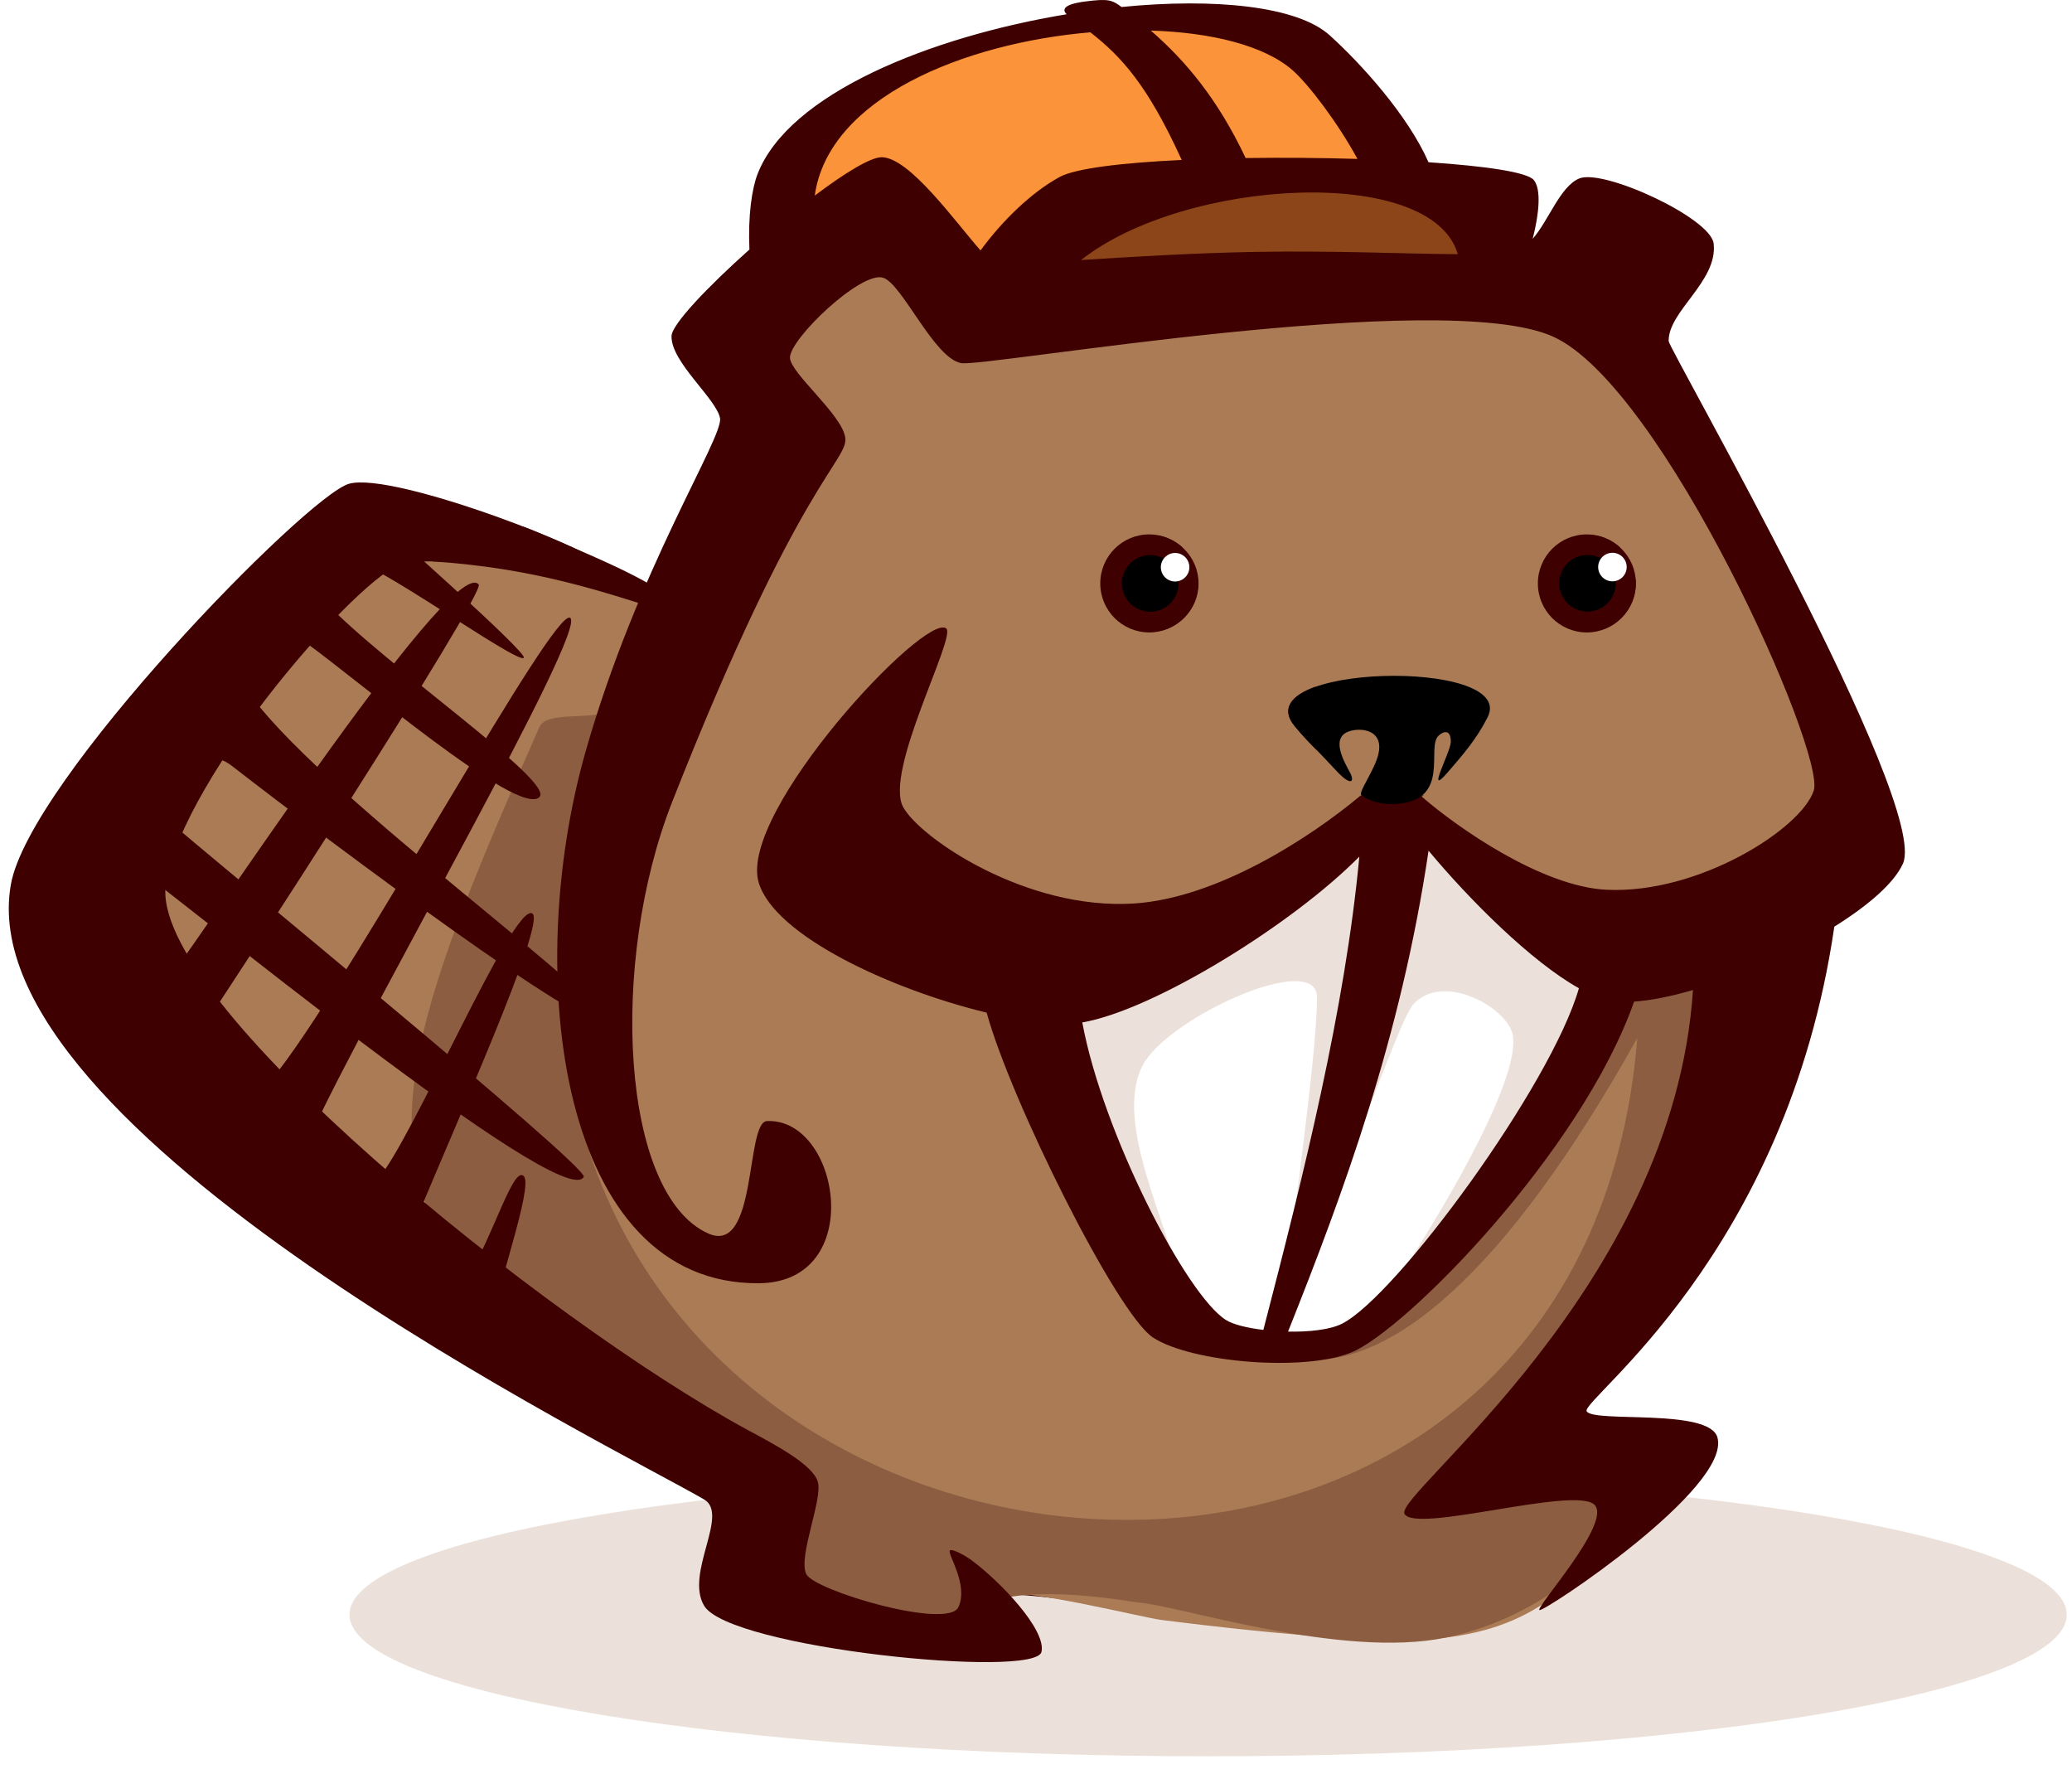 <?xml version="1.0" encoding="UTF-8"?>
<svg xmlns="http://www.w3.org/2000/svg" xmlns:xlink="http://www.w3.org/1999/xlink" width="236px" height="202px" viewBox="0 0 236 202" version="1.1">
  <title>Integrations - Beaver Builder@2x</title>
  <g id="Integrations---Beaver-Builder" stroke="none" stroke-width="1" fill="none" fill-rule="evenodd">
    <rect fill="#FFFFFF" x="0" y="0" width="236" height="202"></rect>
    <g id="Group" transform="translate(1, 0)">
      <g id="Artboard" fill-rule="nonzero">
        <path d="M248.354,125.758 C248.354,130.24 249.53,134.105 251.883,137.355 C254.235,140.606 257.523,142.229 261.748,142.229 C265.56,142.229 268.762,140.741 271.355,137.767 C273.949,134.789 275.246,130.753 275.246,125.657 C275.246,120.628 274.017,116.566 271.562,113.47 C269.105,110.374 265.869,108.825 261.85,108.825 C258.038,108.825 254.837,110.246 252.243,113.085 C249.649,115.925 248.354,120.149 248.354,125.758 L248.354,125.758 Z M228.83,88.566 L228.83,77.277 L241.605,77.277 C246.379,77.277 248.766,79.677 248.766,84.477 L248.766,100.173 L248.561,104.733 L248.766,104.733 C248.903,104.522 249.092,104.259 249.334,103.946 C249.573,103.632 250.173,103.028 251.137,102.135 C252.097,101.243 253.153,100.455 254.304,99.773 C255.453,99.092 256.983,98.478 258.889,97.936 C260.795,97.394 262.796,97.124 264.891,97.124 C272.106,97.124 277.867,99.739 282.176,104.969 C286.484,110.201 288.64,117.028 288.64,125.451 C288.64,133.866 286.347,140.648 281.765,145.796 C277.181,150.945 271.283,153.52 264.066,153.52 C260.77,153.52 257.781,152.887 255.102,151.622 C252.423,150.353 250.586,149.088 249.59,147.822 L248.046,145.922 L247.788,145.922 C247.923,146.915 248.01,148.111 248.046,149.512 L248.046,152.231 L235.372,152.231 L235.372,90.89 C235.372,89.341 234.6,88.566 233.054,88.566 L228.83,88.566 Z" id="Fill-46" fill="#7E2F17"></path>
        <path d="M234.403,183.873 C234.403,192.779 190.617,200 136.605,200 C82.593,200 38.808,192.779 38.808,183.873 C38.808,174.968 82.593,167.747 136.605,167.747 C190.617,167.747 234.403,174.968 234.403,183.873" id="Fill-59" fill="#ECE1DA"></path>
        <path d="M106.933,181.32 C127.23,180.805 152.97,191.192 169.559,179.7 C173.306,177.106 171.291,175.301 171.034,175.571 C155.32,192.299 133.956,178.364 103.79,176.855 C103.585,176.845 106.914,181.079 106.933,181.32" id="Fill-60" fill="#3E0000"></path>
        <path d="M78.025,72.638 C65.885,58.991 46.796,60.473 37.535,65.781 C24.666,73.159 0.659,100.189 15.811,114.393 C25.802,123.76 27.863,130.132 42.418,138.867 C50.305,143.6 59.937,154.816 70.832,161.1 C76.41,164.319 85.081,168.973 85.809,175.304 C87.007,185.734 101.565,187.818 114.522,187.113 C117.058,186.975 110.121,181.76 112.423,181.45 C116.286,180.93 129,184.191 131.432,184.495 C143.597,186.02 152.633,186.773 159.244,186.743 C173.276,186.683 177.897,179.989 180.154,177.669 C187.449,170.162 180.225,166.177 177.935,162.185 C177.115,160.758 179.192,158.157 179.625,157.032 C183.189,147.777 185.474,144.508 191.093,136.241 C195.503,129.753 194.397,138.382 198.198,127.608 C207.639,100.857 199.995,118.924 201.252,105.881 C201.702,101.198 217.781,96.129 204.993,74.175 C200.807,66.984 193.529,48.62 185.579,39.29 C177.357,29.644 181.328,37.792 173.964,35.58 C115.99,18.185 147.472,42.092 109.263,32.066 C91.483,27.403 89.621,26.214 86.179,50.026 C84.538,61.375 84.336,56.489 78.025,72.638" id="Fill-61" fill="#AA7B55"></path>
        <path d="M146.6,154.71 C156.969,156.308 170.352,145.318 185.491,118.199 C179.69,190.398 84.545,187.937 66.026,130.846 C63.717,123.725 68.006,96.446 75.707,80.754 C97.156,37.06 74.534,78.504 69.606,80.702 C66.235,82.207 61.301,80.824 60.411,82.845 C47.185,112.897 40.697,129.46 50.872,143.22 C60.243,155.893 76.276,160.788 78.263,162.222 C78.817,162.617 82.891,179.886 91.035,183.241 C96.732,185.589 103.97,187.822 109.166,186.587 C111.51,186.029 111.718,182.221 114.182,181.827 C119.974,180.897 128.089,182.456 128.727,182.497 C133.207,182.804 151.796,188.955 163.726,186.476 C178.206,183.467 186.096,171.534 188.064,169.521 C190.665,166.859 171.01,162.028 173.78,158.939 C187.099,144.087 199.35,124.472 193.593,113.755 C193.415,113.423 209.624,103.371 209.836,90.864 C210.056,77.937 204.423,115.341 169.692,107.547 C158.845,105.113 159.432,129.891 153.588,129.637 C114.595,127.925 145.353,149.427 146.6,154.71" id="Fill-62" fill="#8C5D40"></path>
        <path d="M154.211,93.163 C154.293,95.815 133.3,102.877 128,106.974 C122.905,110.914 119.571,109.33 119.265,118.942 C119.219,120.46 124.313,135.19 125.486,137.61 C130.595,148.154 135.472,154.446 148.428,153.545 C152.138,153.29 156.171,150.37 159.131,148.309 C163.161,145.501 175.303,122.999 179.842,116.738 C188.415,104.909 176.552,106.784 166.661,96.696 C165.21,95.218 156.312,93.163 154.211,93.163" id="Fill-63" fill="#FFFFFF"></path>
        <path d="M154.211,93.163 C154.293,94.731 136.605,104.266 131.306,106.692 C126.212,109.023 121.365,103.127 119.266,108.419 C115.6,117.662 130.994,140.378 132.166,141.809 C130.238,135.556 126.293,126.517 129.224,121.191 C132.179,115.827 149.089,108.109 149.01,113.639 C148.931,119.251 147.51,129.515 145.753,144.004 C149.463,143.853 157.822,116.63 160.02,114.314 C163.42,110.731 170.455,114.651 171.258,117.676 C172.06,120.698 168.54,129.384 159.712,143.32 C163.046,140.598 178.144,126.195 180.335,118.6 C183.772,106.679 172.699,100.34 166.661,96.696 C165.212,95.824 156.312,93.163 154.211,93.163" id="Fill-64" fill="#ECE1DA"></path>
        <path d="M89.008,28.992 C85.422,29.222 89.058,19.612 92.84,16.221 C107.226,3.315 107.842,6.857 121.852,1.979 C127.634,-0.032 144.42,3.494 149.753,6.201 C151.752,7.215 155.778,18.054 161.309,20.565 C168.257,23.72 173.061,32.833 161.281,34.601 C148.854,36.465 129.497,38.443 119.085,30.123 C112.051,24.501 116.221,35.556 106.667,31.382 C106.65,31.376 89.039,28.989 89.008,28.992" id="Fill-65" fill="#FA9339"></path>
        <path d="M120.29,29.942 C118.361,30.066 126.498,27.3 128.528,25.478 C136.262,18.539 137.226,22.648 144.759,20.025 C147.866,18.945 160.118,21.864 162.984,23.321 C164.058,23.864 164.188,25.575 167.161,26.923 C170.896,28.619 173.55,31.021 167.217,31.972 C160.537,32.976 148.237,37.424 142.64,32.951 C138.859,29.929 141.563,33.871 135.963,33.63 C133.753,33.536 99.702,29.118 120.29,29.942" id="Fill-66" fill="#8B4519"></path>
        <path d="M53.525,66.554 C50.334,62.882 19.626,110.484 16.876,113.175 C10.997,118.927 19.678,121.885 29.785,130.28 C47.502,144.995 44.202,143.582 56.916,149.525 C56.979,149.349 56.976,149.287 55.858,148.184 C55.231,147.566 59.825,135.066 58.652,133.925 C57.479,132.782 55.309,140.304 52.591,144.877 C50.156,142.534 46.391,138.947 46.58,138.482 C50.513,128.852 61.262,105.038 59.636,104.025 C57.473,102.68 45.959,129.851 42.037,134.27 C40.643,135.844 36.915,133.712 35.733,132.417 C35.002,131.617 33.86,130.438 34.648,128.725 C40.897,115.161 65.952,71.756 63.942,70.36 C62.094,69.073 40.025,109.756 30.844,121.778 C27.656,125.951 23.604,118.992 21.655,117.648 C24.423,113.72 54.366,67.522 53.525,66.554" id="Fill-67" fill="#3E0000"></path>
        <path d="M146.458,82.688 C147.341,83.758 148.153,84.591 148.963,85.41 C148.108,83.125 148.056,80.507 148.837,78.193 C146.137,79.152 144.785,80.658 146.458,82.688" id="Fill-68" fill="#3E0000"></path>
        <path d="M182.647,62.233 C182.976,62.233 183.291,62.291 183.584,62.394 C182.582,61.443 181.23,60.856 179.74,60.856 C176.658,60.856 174.163,63.357 174.163,66.438 C174.163,69.522 176.658,72.02 179.74,72.02 C182.82,72.02 185.318,69.522 185.318,66.438 C185.318,66.259 185.307,66.082 185.293,65.909 C184.922,67.015 183.878,67.814 182.647,67.814 C181.107,67.814 179.858,66.566 179.858,65.023 C179.858,63.482 181.107,62.233 182.647,62.233" id="Fill-69" fill="#3E0000"></path>
        <path d="M109.676,177.685 C108.931,177.13 107.472,176.343 107.202,176.554 C106.809,176.864 109.35,180.372 108.17,183.004 C106.986,185.635 91.728,181.135 90.832,179.25 C89.875,177.236 92.732,170.757 92.148,168.736 C91.562,166.715 86.942,164.348 84.133,162.825 C61.188,150.381 15.677,113.763 17.906,100.583 C20.006,88.172 40.211,65.272 44.868,64.175 C49.526,63.078 67.622,66.079 68.048,64.747 C68.52,63.274 43.867,53.596 38.731,55.097 C33.878,56.513 2.318,88.832 0.234,100.744 C-4.682,128.855 69.42,165.016 79.204,170.756 C82.099,172.45 76.994,179.154 79.198,182.852 C82.091,187.697 116.937,191.196 117.625,188.112 C118.185,185.601 112.957,180.123 109.676,177.685" id="Fill-70" fill="#3E0000"></path>
        <path d="M151.869,150.733 C150.516,151.422 148.122,151.685 145.708,151.638 C151.99,135.886 158.553,118.182 161.712,96.873 C166.341,102.429 173.381,109.488 178.839,112.538 C175.664,123.599 158.077,147.569 151.869,150.733 M142.896,151.443 C141.066,151.225 139.48,150.835 138.67,150.337 C134.126,147.54 124.596,128.986 122.272,116.431 C130.483,115.018 146.284,105.2 153.828,97.547 C152.207,114.871 147.479,133.807 142.896,151.443 M141.756,28.689 C134.689,28.825 127.601,29.262 122.136,29.611 C133.928,20.286 162.099,18.711 165.043,28.945 C159.288,28.92 150.855,28.517 141.756,28.689 M110.682,28.517 C107.817,25.275 102.63,17.976 99.454,17.904 C98.184,17.874 95.223,19.697 91.8,22.276 C93.354,11.158 108.794,4.903 123.195,3.679 C126.698,6.439 129.665,9.586 133.596,18.214 C126.901,18.531 121.525,19.161 119.699,20.152 C116.45,21.916 113.125,25.179 110.682,28.517 M146.22,7.995 C148.044,9.591 151.395,14.005 153.614,18.097 C149.466,17.971 145.081,17.937 140.877,17.997 C137.677,11.225 134.011,6.908 130.078,3.482 C136.982,3.69 143.003,5.187 146.22,7.995 M189.058,38.845 C189.003,35.426 194.659,32.052 194.187,27.743 C193.87,24.832 181.637,19.179 178.872,20.326 C176.707,21.225 175.408,25.092 173.57,27.2 C174.298,24.371 174.575,21.574 173.7,20.502 C172.964,19.6 168.171,18.907 161.706,18.476 C159.338,13.097 154.024,7.255 150.459,4.028 C146.772,0.69 137.346,-0.252 126.741,0.796 L126.739,0.796 C125.656,-0.017 125.231,-0.172 122.588,0.172 C120.127,0.489 119.945,1.099 120.496,1.623 C104.965,4.192 88.826,10.651 85.281,19.833 C84.638,21.5 84.189,24.553 84.359,28.416 C79.57,32.689 75.534,36.933 75.488,38.259 C75.386,41.216 80.625,45.428 81.011,47.633 C81.396,49.839 71.583,64.878 65.688,85.62 C58.44,111.114 62.761,146.317 85.452,146.13 C97.745,146.026 94.709,127.295 86.358,127.663 C83.884,127.772 85.3,142.966 79.679,140.468 C69.714,136.036 68.348,109.63 75.562,91.314 C90.102,54.4 95.713,52.422 95.266,49.783 C94.818,47.143 89.117,42.566 88.978,40.78 C88.817,38.709 97.117,30.764 99.616,31.636 C101.807,32.401 105.398,40.804 108.485,41.351 C111.219,41.837 163.355,32.661 175.901,38.335 C188.447,44.01 206.982,85.701 205.585,90.026 C204.187,94.35 192.526,101.82 181.996,101.323 C174.646,100.976 165.034,94.284 160.926,90.704 C161.026,90.645 161.119,90.558 161.218,90.491 C160.135,90.931 158.913,91.204 157.512,91.204 C156.196,91.204 155.051,90.949 154.015,90.559 C148.067,95.539 137.548,102.269 128.191,102.885 C115.952,103.685 103.863,95.484 101.881,91.928 C99.637,87.902 107.947,72.529 106.777,71.57 C104.42,69.634 83.047,92.48 85.412,100.49 C87.206,106.564 100.571,112.711 111.381,115.314 C114.12,125.321 126.23,149.642 130.33,152.314 C134.703,155.165 147.533,156.229 152.93,154.007 C159.09,151.471 179.066,131.241 185.126,114.057 C187.06,113.927 189.365,113.458 191.83,112.739 C189.599,146.635 157.761,170.146 158.972,172.39 C160.207,174.677 178.428,169.166 180.618,171.364 C182.642,173.395 173.805,183.124 174.343,183.353 C174.882,183.58 196.22,169.418 194.612,163.683 C193.671,160.329 180.488,162.058 179.721,160.71 C178.99,159.422 202.47,142.954 207.927,105.524 C211.764,103.131 214.736,100.579 215.741,98.353 C218.83,91.511 189.07,39.733 189.058,38.845" id="Fill-71" fill="#3E0000"></path>
        <path d="M132.803,62.23 C133.133,62.23 133.449,62.288 133.743,62.394 C132.741,61.441 131.388,60.854 129.898,60.854 C126.818,60.854 124.32,63.355 124.32,66.438 C124.32,69.519 126.818,72.018 129.898,72.018 C132.978,72.018 135.474,69.519 135.474,66.438 C135.474,66.259 135.466,66.081 135.449,65.906 C135.144,66.823 134.375,67.529 133.419,67.743 C133.22,67.789 133.015,67.811 132.803,67.811 C131.264,67.811 130.016,66.565 130.016,65.022 C130.016,64.186 130.38,63.437 130.96,62.927 C131.453,62.493 132.098,62.23 132.803,62.23" id="Fill-72" fill="#3E0000"></path>
        <path d="M179.816,71.931 C182.851,71.931 185.325,69.454 185.325,66.419 C185.325,63.382 182.851,60.903 179.816,60.903 C176.782,60.903 174.306,63.382 174.306,66.419 C174.306,69.454 176.782,71.931 179.816,71.931" id="Fill-73" fill="#3E0000"></path>
        <path d="M179.818,69.641 C181.593,69.641 183.037,68.194 183.037,66.418 C183.037,64.643 181.593,63.195 179.818,63.195 C178.043,63.195 176.596,64.643 176.596,66.418 C176.596,68.194 178.043,69.641 179.818,69.641" id="Fill-74" fill="#000000"></path>
        <path d="M182.655,66.199 C183.551,66.199 184.28,65.47 184.28,64.574 C184.28,63.679 183.551,62.948 182.655,62.948 C181.761,62.948 181.03,63.679 181.03,64.574 C181.03,65.47 181.761,66.199 182.655,66.199" id="Fill-75" fill="#FFFFFF"></path>
        <path d="M130.006,71.952 C133.04,71.952 135.514,69.474 135.514,66.439 C135.514,63.402 133.04,60.924 130.006,60.924 C126.971,60.924 124.495,63.402 124.495,66.439 C124.495,69.474 126.971,71.952 130.006,71.952" id="Fill-76" fill="#3E0000"></path>
        <path d="M130.007,69.661 C131.782,69.661 133.226,68.216 133.226,66.438 C133.226,64.664 131.782,63.215 130.007,63.215 C128.232,63.215 126.785,64.664 126.785,66.438 C126.785,68.216 128.232,69.661 130.007,69.661" id="Fill-77" fill="#000000"></path>
        <path d="M132.845,66.219 C133.739,66.219 134.469,65.49 134.469,64.594 C134.469,63.699 133.739,62.969 132.845,62.969 C131.951,62.969 131.219,63.699 131.219,64.594 C131.219,65.49 131.951,66.219 132.845,66.219" id="Fill-78" fill="#FFFFFF"></path>
        <path d="M154.065,90.552 C153.638,90.273 155.588,87.705 156.007,85.837 C156.563,83.36 154.481,82.876 153.009,83.184 C150.265,83.76 152.18,86.856 152.786,88.019 C153.285,88.976 152.94,89.568 151.367,87.938 C150.578,87.12 149.901,86.358 149.193,85.642 C148.315,84.756 147.434,83.866 146.478,82.706 C140.615,75.592 171.828,74.902 168.448,81.656 C167.21,84.126 165.66,85.905 163.907,87.933 C161.291,90.96 164.224,85.685 164.245,84.491 C164.271,83.038 163.42,83.231 162.842,83.784 C161.424,85.131 164.286,91.113 158.069,91.544 C156.609,91.646 155.098,91.341 154.065,90.552" id="Fill-79" fill="#000000"></path>
        <path d="M48.251,63.93 C59.593,64.684 67.422,67.117 78.674,70.996 C75.046,66.815 69.523,64.599 59.392,60.273 C55.073,58.428 50.69,61.392 48.251,63.93" id="Fill-80" fill="#3E0000"></path>
        <path d="M65.488,134.018 C63.159,138.287 17.776,100.894 14.514,98.856 C7.542,94.499 16.966,85.807 25.038,75.443 C39.19,57.276 31.349,68.135 42.496,59.608 C42.577,59.735 59.136,74.331 58.659,74.91 C57.992,75.719 40.321,62.958 39.273,64.105 C37.445,66.098 35.643,68.129 36.014,68.522 C42.732,75.647 62.114,88.929 60.458,90.748 C58.184,93.246 39.281,77.024 33.773,73.146 C29.022,69.801 26.919,78.354 27.756,79.464 C36.762,91.374 69.266,114.423 67.607,116.215 C66.077,117.867 37.675,96.725 25.386,87.197 C21.237,83.982 19.843,91.731 18.223,93.461 C21.77,96.706 66.102,132.893 65.488,134.018" id="Fill-81" fill="#3E0000"></path>
      </g>
      <rect id="Rectangle" fill="#FFFFFF" x="225.445" y="72" width="65.555" height="81.6"></rect>
    </g>
  </g>
</svg>
